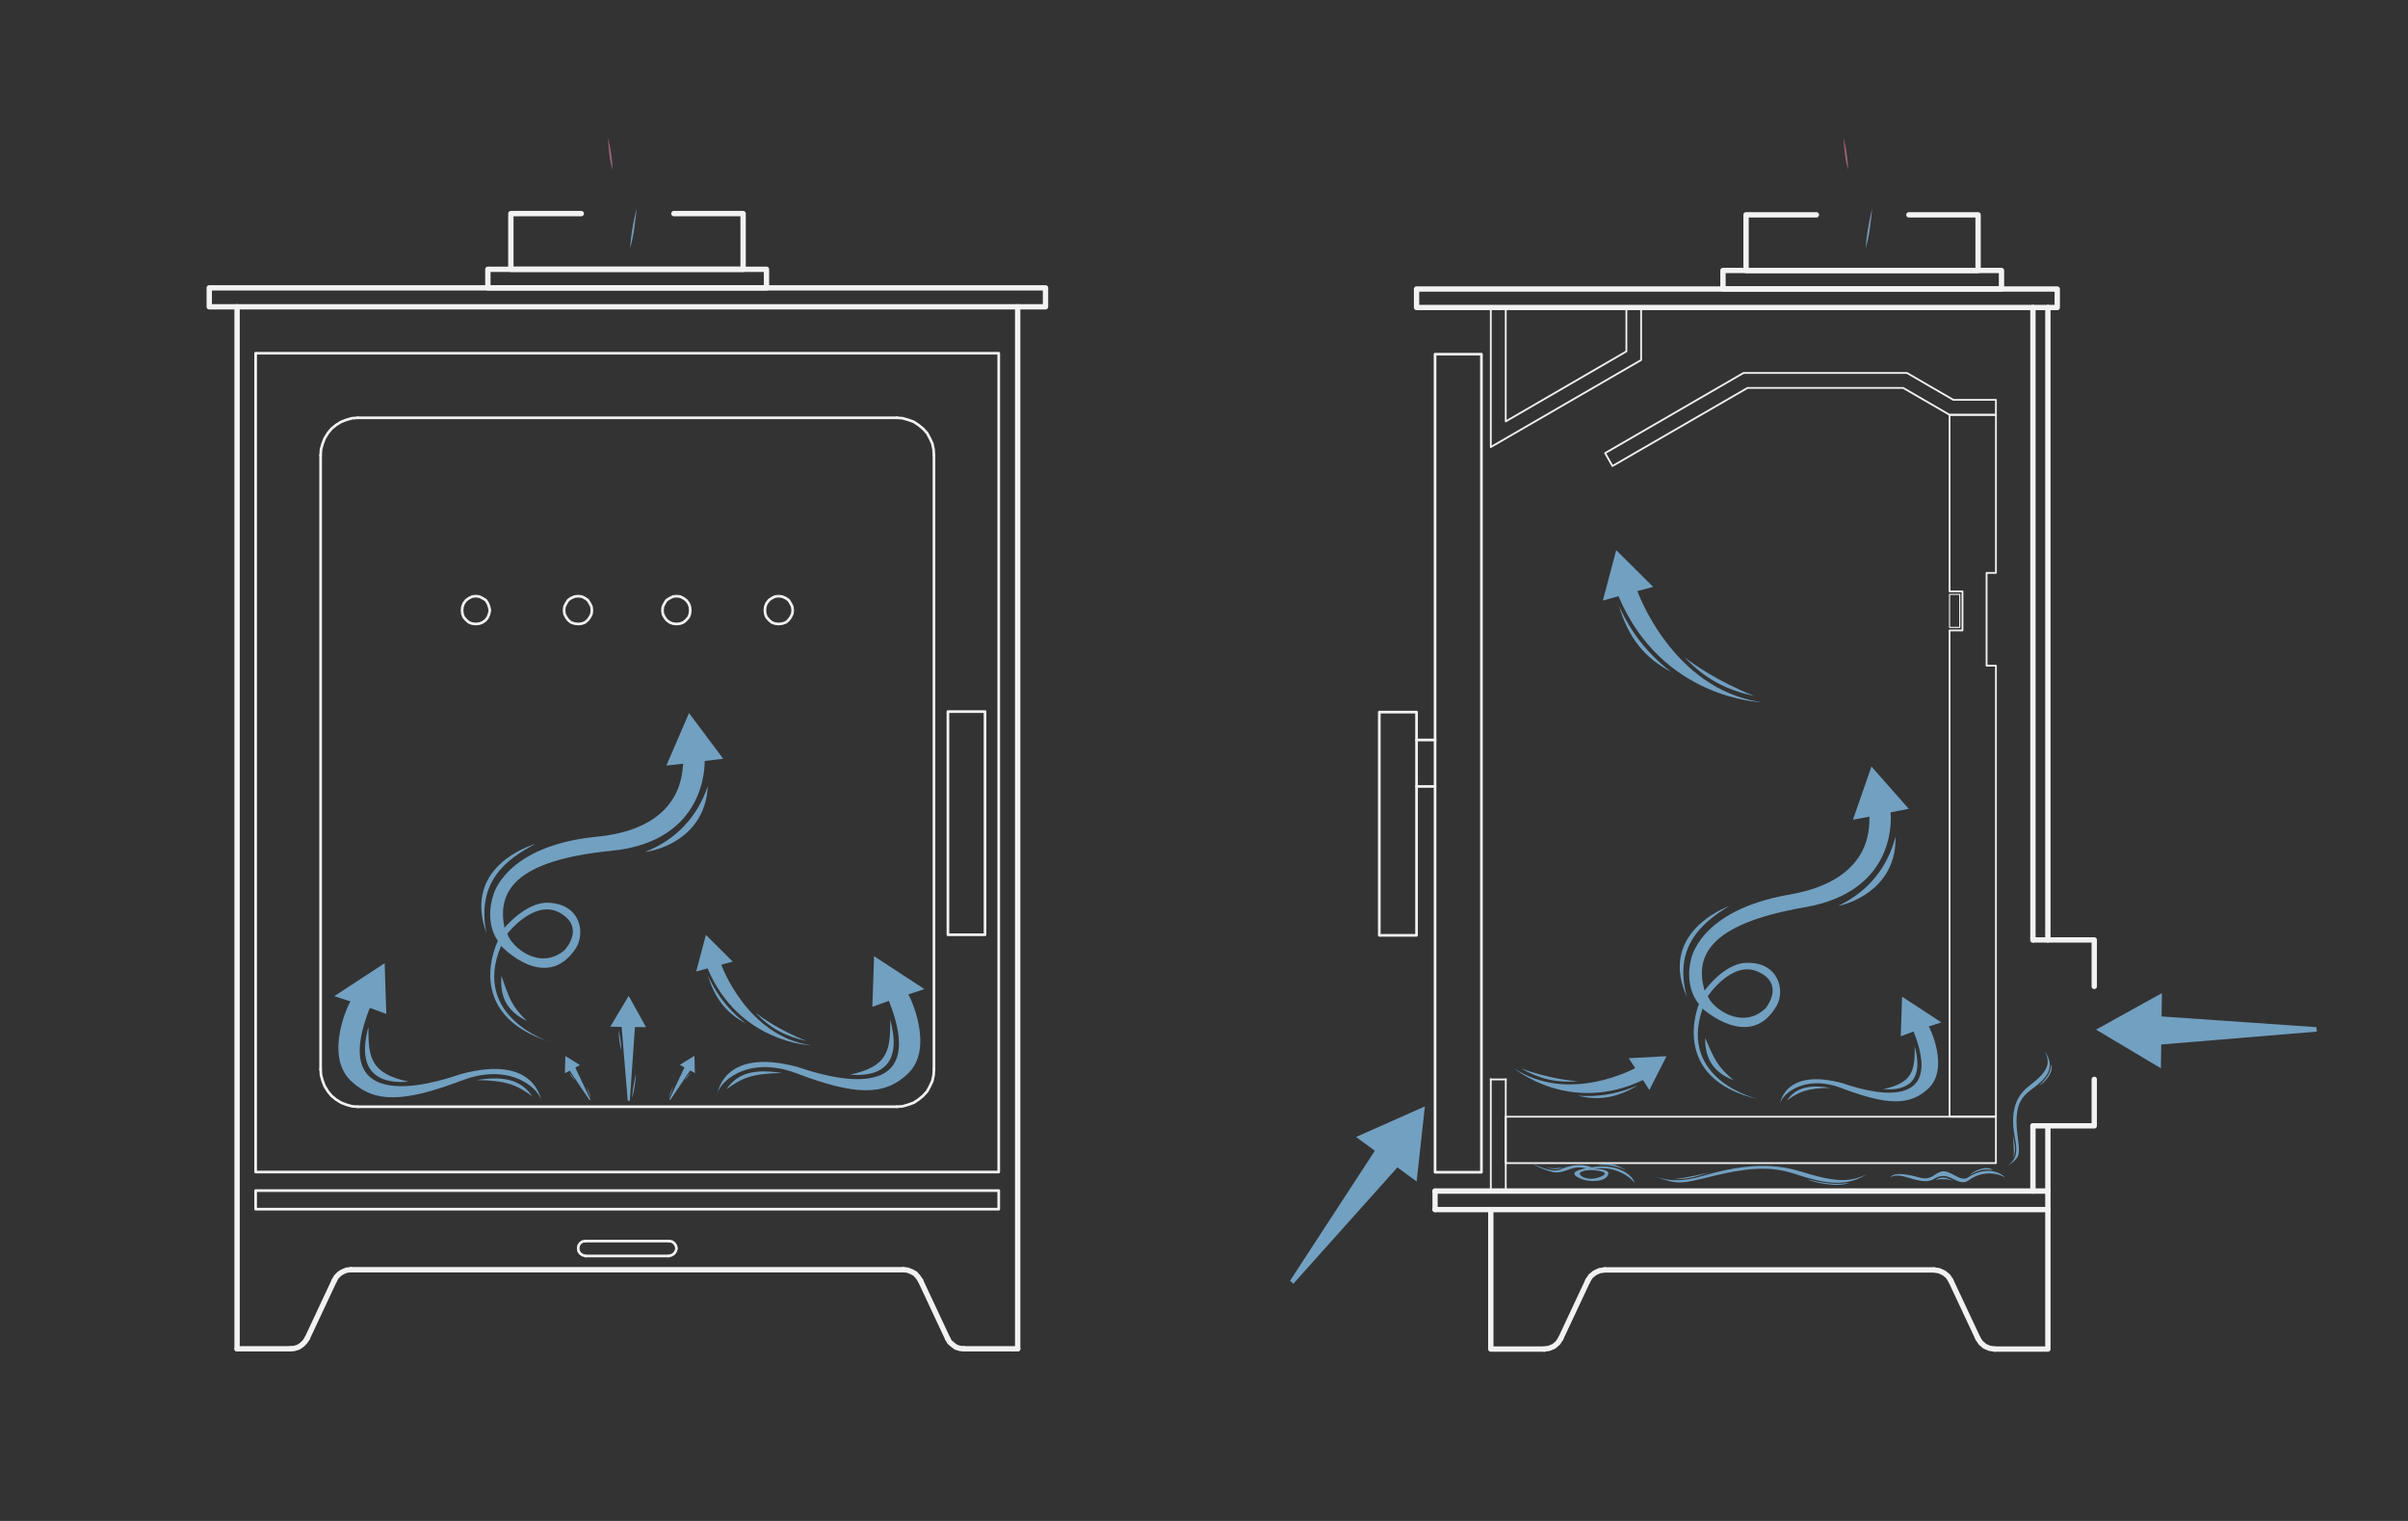<?xml version="1.0" encoding="UTF-8" standalone="no"?>
<!-- Created with Inkscape (http://www.inkscape.org/) -->

<svg
   width="950"
   height="600"
   viewBox="0 0 251.354 158.75"
   version="1.1"
   id="svg5"
   sodipodi:docname="Website.Airflow.Primary1.svg"
   inkscape:version="1.3.2 (091e20e, 2023-11-25, custom)"
   inkscape:export-filename="C:\Users\start\Documents\RichDocs\Work-Projects\FireSparta\Box\Connect.Tri.png"
   inkscape:export-xdpi="350"
   inkscape:export-ydpi="350"
   xmlns:inkscape="http://www.inkscape.org/namespaces/inkscape"
   xmlns:sodipodi="http://sodipodi.sourceforge.net/DTD/sodipodi-0.dtd"
   xmlns:xlink="http://www.w3.org/1999/xlink"
   xmlns="http://www.w3.org/2000/svg"
   xmlns:svg="http://www.w3.org/2000/svg">
  <rect x="0" y="0" width="251.354" height="158.75" fill="#333333" stroke="none"/>
  <sodipodi:namedview
     id="namedview7"
     pagecolor="#bfbfbf"
     bordercolor="#666666"
     borderopacity="1.0"
     inkscape:pageshadow="2"
     inkscape:pageopacity="0"
     inkscape:pagecheckerboard="0"
     inkscape:document-units="mm"
     showgrid="true"
     inkscape:snap-global="false"
     inkscape:snap-nodes="true"
     inkscape:snap-midpoints="true"
     inkscape:snap-smooth-nodes="true"
     inkscape:zoom="0.64"
     inkscape:cx="446.09375"
     inkscape:cy="385.15625"
     inkscape:window-width="1920"
     inkscape:window-height="1017"
     inkscape:window-x="-8"
     inkscape:window-y="-8"
     inkscape:window-maximized="1"
     inkscape:current-layer="g31018"
     inkscape:object-paths="false"
     inkscape:snap-others="true"
     inkscape:object-nodes="true"
     inkscape:snap-intersection-paths="true"
     inkscape:snap-object-midpoints="false"
     inkscape:snap-center="true"
     inkscape:snap-text-baseline="false"
     inkscape:snap-bbox="false"
     showguides="true"
     inkscape:guide-bbox="true"
     inkscape:bbox-paths="false"
     inkscape:bbox-nodes="false"
     inkscape:snap-page="true"
     inkscape:snap-grids="true"
     inkscape:snap-to-guides="true"
     showborder="true"
     inkscape:lockguides="true"
     objecttolerance="20"
     inkscape:snap-path-clip="true"
     units="px"
     inkscape:showpageshadow="2"
     inkscape:deskcolor="#d1d1d1" />
  <defs
     id="defs2">
    <linearGradient
       id="linearGradient1"
       inkscape:collect="always">
      <stop
         style="stop-color:#72a0c1;stop-opacity:1;"
         offset="0"
         id="stop1" />
      <stop
         style="stop-color:#ce2029;stop-opacity:1;"
         offset="1"
         id="stop2" />
    </linearGradient>
    <color-profile
       name="Agfa-:-Swop-Standard"
       xlink:href="../../../RichDocs/Documents/RichDocs/Documents/RichDocs/Documents/RichDocs/Documents/RichDocs/Documents/RichDocs/Documents/RichDocs/Documents/RichDocs/Documents/Windows/system32/spool/drivers/color/RSWOP.icm"
       id="color-profile2" />
    <linearGradient
       id="linearGradient31116"
       inkscape:swatch="gradient">
      <stop
         style="stop-color:#949597;stop-opacity:1;"
         offset="0"
         id="stop31112" />
      <stop
         style="stop-color:#d0980c;stop-opacity:0;"
         offset="1"
         id="stop31114" />
    </linearGradient>
    <linearGradient
       id="fire-2"
       inkscape:swatch="gradient">
      <stop
         style="stop-color:#e53f00;stop-opacity:1;"
         offset="0"
         id="stop26747" />
      <stop
         style="stop-color:#ffd700;stop-opacity:1"
         offset="1"
         id="stop26749" />
    </linearGradient>
    <linearGradient
       id="FIRE.NEW-4"
       inkscape:swatch="gradient">
      <stop
         style="stop-color:#dc4d18;stop-opacity:1;"
         offset="0"
         id="stop59733" />
      <stop
         style="stop-color:#da9100;stop-opacity:1"
         offset="1"
         id="stop59735" />
    </linearGradient>
    <linearGradient
       inkscape:collect="always"
       xlink:href="#linearGradient1"
       id="linearGradient2"
       x1="25.399"
       y1="-117.788"
       x2="25.41"
       y2="-123.028"
       gradientUnits="userSpaceOnUse" />
    <linearGradient
       inkscape:collect="always"
       xlink:href="#linearGradient1"
       id="linearGradient4"
       x1="61.937"
       y1="-160.072"
       x2="61.933"
       y2="-165.048"
       gradientUnits="userSpaceOnUse" />
  </defs>
  <g
     inkscape:label="Layer 1"
     inkscape:groupmode="layer"
     id="layer1"
     style="display:inline;opacity:1">
    <g
       id="g49862"
       transform="matrix(3.721,0,0,3.721,-291.569,595.02)"
       style="display:inline">
      <g
         id="g2503"
         transform="translate(0.889,-10.178)">
        <g
           id="g35569"
           transform="matrix(0.949,0,0,0.949,70.878,4.066)"
           inkscape:export-filename="C:\Users\start\Documents\RichDocs\Work-Projects\FireSparta\Box\Leaflet.Inside.Oxygen.png"
           inkscape:export-xdpi="350"
           inkscape:export-ydpi="350">
          <g
             id="g8134"
             transform="translate(7.253821e-4,4.533)">
            <g
               id="g5232"
               transform="translate(-7.2794403e-4,-41.842)">
              <g
                 id="g31018">
                <g
                   id="g15293"
                   style="fill:#72a0c1;fill-opacity:1">
                  <path
                     style="display:inline;fill:#72a0c1;fill-opacity:1;stroke:none;stroke-width:0.005;stroke-opacity:1"
                     d="m 26.722,-92.306 c 0.021,-0.105 0.074,-0.227 0.119,-0.33 0,0 -0.034,0.143 -0.119,0.33 z"
                     id="path35651-7-8-8-9-7-9"
                     sodipodi:nodetypes="ccc" />
                  <path
                     style="fill:#72a0c1;fill-opacity:1;stroke:none;stroke-width:0.007;stroke-opacity:1"
                     d="m 26.731,-92.258 0.447,-0.945 -0.138,-0.075 0.432,-0.267 0.014,0.509 -0.141,-0.076 -0.588,0.872"
                     id="path31731-9-8-4-0-1"
                     sodipodi:nodetypes="ccccccc" />
                  <path
                     style="fill:#72a0c1;fill-opacity:1;stroke:none;stroke-width:0.004;stroke-opacity:1"
                     d="m 27.189,-92.828 c 0.065,-0.059 0.123,-0.148 0.172,-0.224 0,0 -0.086,0.084 -0.172,0.224 z"
                     id="path35651-7-2-8-7-1"
                     sodipodi:nodetypes="ccc" />
                </g>
                <g
                   id="g14364"
                   style="fill:#72a0c1;fill-opacity:1">
                  <path
                     style="display:inline;fill:#72a0c1;fill-opacity:1;stroke:none;stroke-width:0.016;stroke-miterlimit:4;stroke-dasharray:none;stroke-opacity:1"
                     d="m 27.869,-95.924 c 0.172,0.384 0.488,0.937 1.118,1.418 -0.578,-0.304 -0.913,-0.739 -1.118,-1.418 z"
                     id="path16400-1-6-4-8-8-6-8"
                     sodipodi:nodetypes="ccc" />
                  <path
                     style="fill:#72a0c1;fill-opacity:1;stroke:none;stroke-width:0.015;stroke-opacity:1"
                     d="m 28.605,-96.329 -0.338,0.091 c 0.002,0.003 0.746,2.107 2.661,2.384 0,0 -2.134,-0.06 -3.068,-2.276 l -0.336,0.094 0.287,-1.083 z"
                     id="path14219-4-9"
                     sodipodi:nodetypes="ccccccc" />
                  <path
                     style="display:inline;fill:#72a0c1;fill-opacity:1;stroke:none;stroke-width:0.015;stroke-miterlimit:4;stroke-dasharray:none;stroke-opacity:1"
                     d="m 29.28,-94.818 c 0.203,0.156 0.672,0.496 1.498,0.834 -0.591,-0.134 -1.04,-0.35 -1.498,-0.834 z"
                     id="path16400-1-6-4-8-0-4"
                     sodipodi:nodetypes="ccc" />
                </g>
                <g
                   id="g13856"
                   style="fill:#72a0c1;fill-opacity:1">
                  <path
                     style="display:inline;fill:#72a0c1;fill-opacity:1;stroke:none;stroke-width:0.023;stroke-miterlimit:4;stroke-dasharray:none;stroke-opacity:1"
                     d="m 22.515,-94.58 c -0.447,-0.436 -0.521,-0.667 -0.746,-1.328 -0.052,0.574 0.135,1.042 0.746,1.328 z"
                     id="path16400-1-6-4-8-4-8-8-9-6"
                     sodipodi:nodetypes="ccc"
                     inkscape:transform-center-x="8.0926755"
                     inkscape:transform-center-y="-1.3625598" />
                  <path
                     style="display:inline;fill:#72a0c1;fill-opacity:1;stroke:none;stroke-width:0.023;stroke-miterlimit:4;stroke-dasharray:none;stroke-opacity:1"
                     d="m 21.322,-97.176 c -0.295,-1.507 0.57,-2.177 1.453,-2.633 -0.519,0.16 -2.092,0.86 -1.453,2.633 z"
                     id="path16400-1-6-4-8-4-8-8-0-3"
                     sodipodi:nodetypes="ccc"
                     inkscape:transform-center-x="3.5160471"
                     inkscape:transform-center-y="-8.4777438" />
                  <path
                     id="path44622-1"
                     style="fill:#72a0c1;fill-opacity:1;stroke:none;stroke-width:0.023;stroke-opacity:1"
                     d="m 23.219,-93.949 c 0,0 -2.36,-0.732 -1.462,-2.845 0,0 1.316,1.406 2.204,0.079 0.292,-0.437 0.166,-1.322 -0.82,-1.355 -0.653,-0.022 -1.283,0.742 -1.283,0.742 -0.213,-1.039 0.247,-1.991 3.16,-2.277 2.825,-0.277 2.756,-2.575 2.757,-2.655 l 0.547,-0.066 -1.01,-1.351 -0.669,1.552 0.501,-0.054 c -0.051,0.05 0.139,1.893 -2.551,2.157 -2.744,0.269 -3.072,1.746 -3.072,1.746 0,0 -0.269,0.738 0.141,1.335 0,0 -1.098,2.162 1.558,2.989 z m -1.278,-3.206 c 0,0 0.795,-1.03 1.541,-0.623 0.733,0.399 0.247,1.009 0.146,1.115 -0.732,0.612 -1.569,-0.101 -1.687,-0.491 z"
                     sodipodi:nodetypes="ccsscscccccsccccscc" />
                  <path
                     style="display:inline;fill:#72a0c1;fill-opacity:1;stroke:none;stroke-width:0.023;stroke-miterlimit:4;stroke-dasharray:none;stroke-opacity:1"
                     d="m 27.867,-101.516 c -0.3,0.888 -0.918,1.577 -1.856,1.946 0.539,-0.071 1.782,-0.502 1.856,-1.946 z"
                     id="path16400-1-6-4-8-4-8-8-06"
                     sodipodi:nodetypes="ccc"
                     inkscape:transform-center-x="-2.0348444"
                     inkscape:transform-center-y="8.7919778" />
                </g>
                <g
                   id="g15036"
                   style="fill:#72a0c1;fill-opacity:1">
                  <path
                     style="display:inline;fill:#72a0c1;fill-opacity:1;stroke:none;stroke-width:0.005;stroke-opacity:1"
                     d="m 24.406,-92.3 c -0.021,-0.105 -0.074,-0.227 -0.119,-0.33 0,0 0.034,0.143 0.119,0.33 z"
                     id="path35651-7-8-8-9-7"
                     sodipodi:nodetypes="ccc" />
                  <path
                     style="fill:#72a0c1;fill-opacity:1;stroke:none;stroke-width:0.007;stroke-opacity:1"
                     d="m 24.398,-92.252 -0.447,-0.945 0.138,-0.075 -0.432,-0.267 -0.014,0.509 0.141,-0.076 0.588,0.872"
                     id="path31731-9-8-4-0"
                     sodipodi:nodetypes="ccccccc" />
                  <path
                     style="fill:#72a0c1;fill-opacity:1;stroke:none;stroke-width:0.004;stroke-opacity:1"
                     d="m 23.94,-92.822 c -0.065,-0.059 -0.123,-0.148 -0.172,-0.224 0,0 0.086,0.084 0.172,0.224 z"
                     id="path35651-7-2-8-7"
                     sodipodi:nodetypes="ccc" />
                </g>
                <g
                   id="g14763"
                   style="fill:#72a0c1;fill-opacity:1">
                  <path
                     style="display:inline;fill:#72a0c1;fill-opacity:1;stroke:none;stroke-width:0.01;stroke-opacity:1"
                     d="m 25.628,-92.298 c 0.068,-0.213 0.097,-0.489 0.12,-0.722 0,0 -0.085,0.294 -0.12,0.722 z"
                     id="path35651-7-8-8-9"
                     sodipodi:nodetypes="ccc" />
                  <path
                     style="fill:#72a0c1;fill-opacity:1;stroke:none;stroke-width:0.014;stroke-opacity:1"
                     d="m 25.563,-92.221 0.151,-2.175 0.328,0.005 -0.513,-0.926 -0.544,0.911 0.335,0.005 0.181,2.185"
                     id="path31731-9-8-4"
                     sodipodi:nodetypes="ccccccc" />
                  <path
                     style="fill:#72a0c1;fill-opacity:1;stroke:none;stroke-width:0.009;stroke-opacity:1"
                     d="m 25.312,-93.722 c -0.058,-0.174 -0.073,-0.395 -0.085,-0.582 0,0 0.07,0.24 0.085,0.582 z"
                     id="path35651-7-2-8"
                     sodipodi:nodetypes="ccc" />
                </g>
                <g
                   id="g7147"
                   style="fill:url(#linearGradient2)">
                  <path
                     style="display:inline;fill:url(#linearGradient2);fill-opacity:1;stroke:none;stroke-width:0.017;stroke-opacity:1"
                     d="m 25.568,-117.413 c 0.111,-0.348 0.157,-0.797 0.195,-1.177 0,0 -0.138,0.48 -0.195,1.177 z"
                     id="path35651-7-8-8"
                     sodipodi:nodetypes="ccc" />
                  <path
                     style="fill:url(#linearGradient2);fill-opacity:1;stroke:none;stroke-width:0.023;stroke-opacity:1"
                     d="m 25.463,-117.288 0.246,-3.548 0.534,0.008 -0.836,-1.51 -0.887,1.487 0.546,0.008 0.295,3.565"
                     id="path31731-9-8"
                     sodipodi:nodetypes="ccccccc" />
                  <path
                     style="fill:url(#linearGradient2);fill-opacity:1;stroke:none;stroke-width:0.015;stroke-opacity:1"
                     d="m 25.053,-119.737 c -0.094,-0.284 -0.119,-0.645 -0.138,-0.95 0,0 0.115,0.392 0.138,0.95 z"
                     id="path35651-7-2"
                     sodipodi:nodetypes="ccc" />
                </g>
                <g
                   id="g14110"
                   style="fill:#72a0c1;fill-opacity:1">
                  <path
                     style="display:inline;fill:#72a0c1;fill-opacity:1;stroke:none;stroke-width:0.022;stroke-miterlimit:4;stroke-dasharray:none;stroke-opacity:1"
                     d="m 33.261,-94.606 c 0.005,0.911 -0.067,1.377 -1.187,1.617 0.633,0.056 1.605,-0.081 1.187,-1.617 z"
                     id="path16400-1-6-4-8-4-8-8-0-6-8-2"
                     sodipodi:nodetypes="ccc"
                     inkscape:transform-center-x="-7.9271238"
                     inkscape:transform-center-y="1.3818845" />
                  <path
                     style="fill:#72a0c1;fill-opacity:1;stroke:none;stroke-width:0.022;stroke-opacity:1"
                     d="m 33.219,-95.17 -0.487,0.179 0.05,-1.499 1.489,0.973 -0.481,0.158 c 0.036,0.007 0.792,1.577 -0.004,2.339 -0.703,0.674 -1.575,0.644 -3.295,-0.007 -1.495,-0.566 -2.352,0.317 -2.351,0.664 1.4e-5,1.1e-5 0.118,-1.468 2.389,-0.85 0.189,0.051 4.08,1.539 2.69,-1.958 z"
                     id="path51967-13-7"
                     sodipodi:nodetypes="cccccsscsc" />
                  <path
                     style="display:inline;fill:#72a0c1;fill-opacity:1;stroke:none;stroke-width:0.022;stroke-miterlimit:4;stroke-dasharray:none;stroke-opacity:1"
                     d="m 28.42,-92.558 c 0.454,-0.327 0.734,-0.465 1.649,-0.479 -0.736,-0.114 -1.293,-0.049 -1.649,0.479 z"
                     id="path16400-1-6-4-8-4-8-8-9-0-3-3"
                     sodipodi:nodetypes="ccc"
                     inkscape:transform-center-x="7.3802103"
                     inkscape:transform-center-y="-3.3884698" />
                </g>
                <g
                   id="g13250"
                   style="fill:#72a0c1;fill-opacity:1">
                  <path
                     style="display:inline;fill:#72a0c1;fill-opacity:1;stroke:none;stroke-width:0.022;stroke-miterlimit:4;stroke-dasharray:none;stroke-opacity:1"
                     d="m 17.835,-94.398 c -0.005,0.911 0.067,1.377 1.187,1.617 -0.633,0.056 -1.605,-0.081 -1.187,-1.617 z"
                     id="path16400-1-6-4-8-4-8-8-0-6-8"
                     sodipodi:nodetypes="ccc"
                     inkscape:transform-center-x="-7.9271238"
                     inkscape:transform-center-y="1.3818845" />
                  <path
                     style="fill:#72a0c1;fill-opacity:1;stroke:none;stroke-width:0.022;stroke-opacity:1"
                     d="m 17.878,-94.962 0.487,0.179 -0.05,-1.499 -1.489,0.973 0.481,0.158 c -0.036,0.007 -0.792,1.577 0.004,2.339 0.703,0.674 1.575,0.644 3.295,-0.007 1.495,-0.566 2.352,0.317 2.351,0.664 -1.4e-5,1.1e-5 -0.118,-1.468 -2.389,-0.85 -0.189,0.051 -4.08,1.539 -2.69,-1.958 z"
                     id="path51967-13"
                     sodipodi:nodetypes="cccccsscsc" />
                  <path
                     style="display:inline;fill:#72a0c1;fill-opacity:1;stroke:none;stroke-width:0.022;stroke-miterlimit:4;stroke-dasharray:none;stroke-opacity:1"
                     d="m 22.677,-92.35 c -0.454,-0.327 -0.734,-0.465 -1.649,-0.479 0.736,-0.114 1.293,-0.049 1.649,0.479 z"
                     id="path16400-1-6-4-8-4-8-8-9-0-3"
                     sodipodi:nodetypes="ccc"
                     inkscape:transform-center-x="7.3802103"
                     inkscape:transform-center-y="-3.3884698" />
                </g>
              </g>
              <g
                 id="g63364-6-9"
                 transform="matrix(0.27,0,0,0.27,7.265,-76.07)"
                 style="display:inline;opacity:1;fill:none;fill-opacity:1;stroke:#f2f2f2;stroke-width:0.566;stroke-miterlimit:4;stroke-dasharray:none;stroke-opacity:1"
                 inkscape:export-filename="C:\Users\start\Documents\RichDocs\Work-Projects\FireSparta\Box\Box.Inside.Test.png"
                 inkscape:export-xdpi="350"
                 inkscape:export-ydpi="350">
                <path
                   style="opacity:1;fill:none;fill-opacity:1;stroke:#f2f2f2;stroke-width:0.586;stroke-linecap:round;stroke-linejoin:round;stroke-miterlimit:4;stroke-dasharray:none;stroke-opacity:1"
                   d="M 21.724,-148.795 H 113.278 v 2.076 H 21.724 Z"
                   id="path59430-3-2" />
                <path
                   style="opacity:1;fill:none;fill-opacity:1;stroke:#f2f2f2;stroke-width:0.293;stroke-linecap:round;stroke-linejoin:round;stroke-miterlimit:4;stroke-dasharray:none;stroke-opacity:1"
                   d="m 26.801,-49.966 h 81.357 v 2.032 H 26.801 Z"
                   id="path59432-5-9" />
                <path
                   style="opacity:1;fill:none;fill-opacity:1;stroke:#f2f2f2;stroke-width:0.586;stroke-linecap:round;stroke-linejoin:round;stroke-miterlimit:4;stroke-dasharray:none;stroke-opacity:1"
                   d="M 110.232,-146.718 V -32.648"
                   id="path59434-7-4" />
                <path
                   style="opacity:1;fill:none;fill-opacity:1;stroke:#f2f2f2;stroke-width:0.586;stroke-linecap:round;stroke-linejoin:round;stroke-miterlimit:4;stroke-dasharray:none;stroke-opacity:1"
                   d="M 24.77,-32.648 V -146.718"
                   id="path59436-4-1" />
                <g
                   id="g64149-0-0"
                   style="fill:none;fill-opacity:1;stroke:#f2f2f2;stroke-width:0.293;stroke-miterlimit:4;stroke-dasharray:none;stroke-opacity:1">
                  <path
                     style="opacity:1;fill:none;fill-opacity:1;stroke:#f2f2f2;stroke-width:0.293;stroke-linecap:round;stroke-linejoin:round;stroke-miterlimit:4;stroke-dasharray:none;stroke-opacity:1"
                     d="m 72.048,-42.809 0.309,-0.088 0.265,-0.177 0.177,-0.265 0.088,-0.309 -0.088,-0.309 -0.177,-0.265 -0.265,-0.177 -0.309,-0.044"
                     id="path59438-2-4" />
                  <path
                     style="opacity:1;fill:none;fill-opacity:1;stroke:#f2f2f2;stroke-width:0.293;stroke-linecap:round;stroke-linejoin:round;stroke-miterlimit:4;stroke-dasharray:none;stroke-opacity:1"
                     d="M 72.048,-42.809 H 62.91"
                     id="path59440-3-2" />
                  <path
                     style="opacity:1;fill:none;fill-opacity:1;stroke:#f2f2f2;stroke-width:0.293;stroke-linecap:round;stroke-linejoin:round;stroke-miterlimit:4;stroke-dasharray:none;stroke-opacity:1"
                     d="m 62.91,-44.444 -0.309,0.044 -0.265,0.177 -0.177,0.265 -0.044,0.309 0.044,0.309 0.177,0.265 0.265,0.177 0.309,0.088"
                     id="path59442-9-1" />
                  <path
                     style="opacity:1;fill:none;fill-opacity:1;stroke:#f2f2f2;stroke-width:0.293;stroke-linecap:round;stroke-linejoin:round;stroke-miterlimit:4;stroke-dasharray:none;stroke-opacity:1"
                     d="m 62.91,-44.444 h 9.138"
                     id="path59444-2-4" />
                </g>
                <g
                   id="g62875-5-8"
                   style="opacity:1;fill:none;fill-opacity:1;stroke:#f2f2f2;stroke-width:0.103;stroke-miterlimit:4;stroke-dasharray:none;stroke-opacity:1"
                   transform="matrix(2.838,0,0,2.838,-37.315,290.987)">
                  <path
                     style="fill:none;fill-opacity:1;stroke:#f2f2f2;stroke-width:0.103;stroke-linecap:round;stroke-linejoin:round;stroke-miterlimit:4;stroke-dasharray:none;stroke-opacity:1"
                     d="m 48.76,-148.502 -0.016,-0.234 -0.047,-0.218 -0.093,-0.202 -0.109,-0.202 -0.156,-0.171 -0.171,-0.14 -0.187,-0.125 -0.218,-0.078 -0.218,-0.062 -0.218,-0.016"
                     id="path59446-0-6" />
                  <path
                     style="fill:none;fill-opacity:1;stroke:#f2f2f2;stroke-width:0.103;stroke-linecap:round;stroke-linejoin:round;stroke-miterlimit:4;stroke-dasharray:none;stroke-opacity:1"
                     d="m 48.76,-148.502 v 23.68"
                     id="path59448-1-2" />
                  <path
                     style="fill:none;fill-opacity:1;stroke:#f2f2f2;stroke-width:0.103;stroke-linecap:round;stroke-linejoin:round;stroke-miterlimit:4;stroke-dasharray:none;stroke-opacity:1"
                     d="m 47.328,-123.374 0.218,-0.016 0.218,-0.062 0.218,-0.078 0.187,-0.125 0.171,-0.14 0.156,-0.171 0.109,-0.202 0.093,-0.202 0.047,-0.218 0.016,-0.234"
                     id="path59450-2-0" />
                  <path
                     style="fill:none;fill-opacity:1;stroke:#f2f2f2;stroke-width:0.103;stroke-linecap:round;stroke-linejoin:round;stroke-miterlimit:4;stroke-dasharray:none;stroke-opacity:1"
                     d="M 47.328,-123.374 H 26.53"
                     id="path59452-3-4" />
                  <path
                     style="fill:none;fill-opacity:1;stroke:#f2f2f2;stroke-width:0.103;stroke-linecap:round;stroke-linejoin:round;stroke-miterlimit:4;stroke-dasharray:none;stroke-opacity:1"
                     d="m 25.099,-124.822 0.016,0.234 0.062,0.218 0.078,0.202 0.124,0.202 0.14,0.171 0.171,0.14 0.202,0.125 0.202,0.078 0.218,0.062 0.218,0.016"
                     id="path59454-6-2" />
                  <path
                     style="fill:none;fill-opacity:1;stroke:#f2f2f2;stroke-width:0.103;stroke-linecap:round;stroke-linejoin:round;stroke-miterlimit:4;stroke-dasharray:none;stroke-opacity:1"
                     d="m 25.099,-124.822 v -23.68"
                     id="path59456-6-6" />
                  <path
                     style="fill:none;fill-opacity:1;stroke:#f2f2f2;stroke-width:0.103;stroke-linecap:round;stroke-linejoin:round;stroke-miterlimit:4;stroke-dasharray:none;stroke-opacity:1"
                     d="m 26.53,-149.949 -0.218,0.016 -0.218,0.062 -0.202,0.078 -0.202,0.125 -0.171,0.14 -0.14,0.171 -0.124,0.202 -0.078,0.202 -0.062,0.218 -0.016,0.234"
                     id="path59458-9-2" />
                  <path
                     style="fill:none;fill-opacity:1;stroke:#f2f2f2;stroke-width:0.103;stroke-linecap:round;stroke-linejoin:round;stroke-miterlimit:4;stroke-dasharray:none;stroke-opacity:1"
                     d="M 26.53,-149.949 H 47.328"
                     id="path59460-3-8" />
                </g>
                <path
                   style="opacity:1;fill:none;fill-opacity:1;stroke:#f2f2f2;stroke-width:0.293;stroke-linecap:round;stroke-linejoin:round;stroke-miterlimit:4;stroke-dasharray:none;stroke-opacity:1"
                   d="m 106.656,-102.407 v 24.431 h -4.061 v -24.431 z"
                   id="path59462-7-3" />
                <path
                   style="opacity:1;fill:none;fill-opacity:1;stroke:#f2f2f2;stroke-width:0.293;stroke-linecap:round;stroke-linejoin:round;stroke-miterlimit:4;stroke-dasharray:none;stroke-opacity:1"
                   d="m 26.801,-141.638 h 81.357 v 89.639 H 26.801 Z"
                   id="path59464-1-4" />
                <path
                   style="opacity:1;fill:none;fill-opacity:1;stroke:#f2f2f2;stroke-width:0.586;stroke-linecap:round;stroke-linejoin:round;stroke-miterlimit:4;stroke-dasharray:none;stroke-opacity:1"
                   d="m 52.227,-150.827 h 30.503 v 2.032 H 52.227 Z"
                   id="path59466-2-6" />
                <path
                   style="opacity:1;fill:none;fill-opacity:1;stroke:#f2f2f2;stroke-width:0.586;stroke-linecap:round;stroke-linejoin:round;stroke-miterlimit:4;stroke-dasharray:none;stroke-opacity:1"
                   d="m 72.591,-156.924 h 7.58 v 6.097 h -25.427 v -6.097 h 7.707"
                   id="path59468-3-5"
                   sodipodi:nodetypes="cccccc" />
                <path
                   style="opacity:1;fill:none;fill-opacity:1;stroke:#f2f2f2;stroke-width:0.293;stroke-linecap:round;stroke-linejoin:round;stroke-miterlimit:4;stroke-dasharray:none;stroke-opacity:1"
                   d="m 52.448,-113.496 -0.088,-0.398 -0.133,-0.353 -0.221,-0.353 -0.353,-0.221 -0.353,-0.177 -0.397,-0.044 -0.397,0.044 -0.353,0.177 -0.309,0.221 -0.265,0.353 -0.133,0.353 -0.044,0.398 0.044,0.398 0.133,0.353 0.265,0.309 0.309,0.265 0.353,0.133 0.397,0.044 0.397,-0.044 0.353,-0.133 0.353,-0.265 0.221,-0.309 0.133,-0.353 z"
                   id="path59470-1-1" />
                <path
                   style="opacity:1;fill:none;fill-opacity:1;stroke:#f2f2f2;stroke-width:0.293;stroke-linecap:round;stroke-linejoin:round;stroke-miterlimit:4;stroke-dasharray:none;stroke-opacity:1"
                   d="m 63.616,-113.496 -0.044,-0.398 -0.177,-0.353 -0.221,-0.353 -0.309,-0.221 -0.353,-0.177 -0.397,-0.044 -0.397,0.044 -0.397,0.177 -0.309,0.221 -0.221,0.353 -0.177,0.353 -0.044,0.398 0.044,0.398 0.177,0.353 0.221,0.309 0.309,0.265 0.397,0.133 0.397,0.044 0.397,-0.044 0.353,-0.133 0.309,-0.265 0.221,-0.309 0.177,-0.353 z"
                   id="path59472-8-7" />
                <path
                   style="opacity:1;fill:none;fill-opacity:1;stroke:#f2f2f2;stroke-width:0.293;stroke-linecap:round;stroke-linejoin:round;stroke-miterlimit:4;stroke-dasharray:none;stroke-opacity:1"
                   d="m 74.387,-113.496 -0.044,-0.398 -0.133,-0.353 -0.265,-0.353 -0.309,-0.221 -0.353,-0.177 -0.397,-0.044 -0.397,0.044 -0.353,0.177 -0.353,0.221 -0.221,0.353 -0.177,0.353 -0.044,0.398 0.044,0.398 0.177,0.353 0.221,0.309 0.353,0.265 0.353,0.133 0.397,0.044 0.397,-0.044 0.353,-0.133 0.309,-0.265 0.265,-0.309 0.133,-0.353 z"
                   id="path59474-3-3" />
                <path
                   style="opacity:1;fill:none;fill-opacity:1;stroke:#f2f2f2;stroke-width:0.293;stroke-linecap:round;stroke-linejoin:round;stroke-miterlimit:4;stroke-dasharray:none;stroke-opacity:1"
                   d="m 85.6,-113.496 -0.044,-0.398 -0.177,-0.353 -0.221,-0.353 -0.309,-0.221 -0.397,-0.177 -0.397,-0.044 -0.397,0.044 -0.353,0.177 -0.309,0.221 -0.265,0.353 -0.133,0.353 -0.044,0.398 0.044,0.398 0.133,0.353 0.265,0.309 0.309,0.265 0.353,0.133 0.397,0.044 0.397,-0.044 0.397,-0.133 0.309,-0.265 0.221,-0.309 0.177,-0.353 z"
                   id="path59476-2-1" />
                <path
                   style="opacity:1;fill:none;fill-opacity:1;stroke:#f2f2f2;stroke-width:0.586;stroke-linecap:round;stroke-linejoin:round;stroke-miterlimit:4;stroke-dasharray:none;stroke-opacity:1"
                   d="m 24.77,-32.648 h 5.827"
                   id="path59478-6-4" />
                <path
                   style="opacity:1;fill:none;fill-opacity:1;stroke:#f2f2f2;stroke-width:0.586;stroke-linecap:round;stroke-linejoin:round;stroke-miterlimit:4;stroke-dasharray:none;stroke-opacity:1"
                   d="m 30.597,-32.648 0.441,-0.044 0.441,-0.133 0.397,-0.265 0.309,-0.309 0.265,-0.398"
                   id="path59480-6-1" />
                <path
                   style="opacity:1;fill:none;fill-opacity:1;stroke:#f2f2f2;stroke-width:0.586;stroke-linecap:round;stroke-linejoin:round;stroke-miterlimit:4;stroke-dasharray:none;stroke-opacity:1"
                   d="m 32.451,-33.797 2.958,-6.318"
                   id="path59482-5-9" />
                <path
                   style="opacity:1;fill:none;fill-opacity:1;stroke:#f2f2f2;stroke-width:0.586;stroke-linecap:round;stroke-linejoin:round;stroke-miterlimit:4;stroke-dasharray:none;stroke-opacity:1"
                   d="m 37.263,-41.307 -0.486,0.044 -0.441,0.177 -0.353,0.221 -0.353,0.353 -0.221,0.398"
                   id="path59484-0-2" />
                <path
                   style="opacity:1;fill:none;fill-opacity:1;stroke:#f2f2f2;stroke-width:0.586;stroke-linecap:round;stroke-linejoin:round;stroke-miterlimit:4;stroke-dasharray:none;stroke-opacity:1"
                   d="m 37.263,-41.307 h 60.477"
                   id="path59486-3-5" />
                <path
                   style="opacity:1;fill:none;fill-opacity:1;stroke:#f2f2f2;stroke-width:0.586;stroke-linecap:round;stroke-linejoin:round;stroke-miterlimit:4;stroke-dasharray:none;stroke-opacity:1"
                   d="m 99.593,-40.114 -0.265,-0.398 -0.309,-0.353 -0.397,-0.221 -0.441,-0.177 -0.441,-0.044"
                   id="path59488-4-0" />
                <path
                   style="opacity:1;fill:none;fill-opacity:1;stroke:#f2f2f2;stroke-width:0.586;stroke-linecap:round;stroke-linejoin:round;stroke-miterlimit:4;stroke-dasharray:none;stroke-opacity:1"
                   d="m 99.593,-40.114 2.958,6.318"
                   id="path59490-8-9" />
                <path
                   style="opacity:1;fill:none;fill-opacity:1;stroke:#f2f2f2;stroke-width:0.586;stroke-linecap:round;stroke-linejoin:round;stroke-miterlimit:4;stroke-dasharray:none;stroke-opacity:1"
                   d="m 102.551,-33.797 0.221,0.398 0.353,0.309 0.353,0.265 0.441,0.133 0.441,0.044"
                   id="path59492-5-9" />
                <path
                   style="opacity:1;fill:none;fill-opacity:1;stroke:#f2f2f2;stroke-width:0.586;stroke-linecap:round;stroke-linejoin:round;stroke-miterlimit:4;stroke-dasharray:none;stroke-opacity:1"
                   d="m 104.361,-32.648 h 5.871"
                   id="path59494-9-1" />
              </g>
            </g>
            <g
               id="g7977"
               transform="translate(-7.2794403e-4,0.545)">
              <g
                 id="g20337"
                 inkscape:export-filename="C:\Users\start\Documents\RichDocs\Work-Projects\FireSparta\Box\Box.Inside.Test1.png"
                 inkscape:export-xdpi="350"
                 inkscape:export-ydpi="350"
                 style="display:inline;opacity:1;stroke:#f2f2f2;stroke-opacity:1"
                 transform="translate(0,-42.387)">
                <path
                   style="fill:none;stroke:#f2f2f2;stroke-width:0.158;stroke-linecap:round;stroke-linejoin:round;stroke-miterlimit:4;stroke-dasharray:none;stroke-opacity:1"
                   d="M 67.48,-89.001 H 49.365"
                   id="path92946-0-0" />
                <path
                   style="fill:none;stroke:#f2f2f2;stroke-width:0.153;stroke-linecap:round;stroke-linejoin:round;stroke-miterlimit:4;stroke-dasharray:none;stroke-opacity:1"
                   d="m 49.365,-89.001 v -0.547"
                   id="path92948-9-6" />
                <path
                   style="fill:none;stroke:#f2f2f2;stroke-width:0.158;stroke-linecap:round;stroke-linejoin:round;stroke-miterlimit:4;stroke-dasharray:none;stroke-opacity:1"
                   d="M 67.757,-115.663 H 48.818 v -0.547 H 67.757 Z"
                   id="path92952-7-3" />
                <path
                   style="fill:none;stroke:#f2f2f2;stroke-width:0.158;stroke-linecap:round;stroke-linejoin:round;stroke-miterlimit:4;stroke-dasharray:none;stroke-opacity:1"
                   d="m 57.876,-116.758 h 8.233 v 0.547 h -8.233 z"
                   id="path92954-3-8" />
                <path
                   style="display:inline;fill:none;stroke:#f2f2f2;stroke-width:0.158;stroke-linecap:round;stroke-linejoin:round;stroke-miterlimit:4;stroke-dasharray:none;stroke-opacity:1"
                   d="m 63.372,-118.403 h 2.045 v 1.645 h -6.859 v -1.645 h 2.079"
                   id="path59468-3-5-2"
                   sodipodi:nodetypes="cccccc" />
                <path
                   style="fill:none;stroke:#f2f2f2;stroke-width:0.079;stroke-linecap:round;stroke-linejoin:round;stroke-miterlimit:4;stroke-dasharray:none;stroke-opacity:1"
                   d="m 50.736,-114.284 h -1.371 v 24.18 h 1.371 z"
                   id="path92958-3-9" />
                <path
                   style="fill:none;stroke:#f2f2f2;stroke-width:0.079;stroke-linecap:round;stroke-linejoin:round;stroke-miterlimit:4;stroke-dasharray:none;stroke-opacity:1"
                   d="m 48.818,-103.704 v 6.598 h -1.101 v -6.598 z"
                   id="path92960-6-1" />
                <path
                   style="fill:none;stroke:#f2f2f2;stroke-width:0.079;stroke-linecap:round;stroke-linejoin:round;stroke-miterlimit:4;stroke-dasharray:none;stroke-opacity:1"
                   d="m 48.818,-102.88 h 0.547"
                   id="path92962-6-2" />
                <path
                   style="fill:none;stroke:#f2f2f2;stroke-width:0.079;stroke-linecap:round;stroke-linejoin:round;stroke-miterlimit:4;stroke-dasharray:none;stroke-opacity:1"
                   d="m 48.818,-101.507 h 0.547"
                   id="path92964-6-3" />
                <path
                   style="fill:none;stroke:#f2f2f2;stroke-width:0.158;stroke-linecap:round;stroke-linejoin:round;stroke-miterlimit:4;stroke-dasharray:none;stroke-opacity:1"
                   d="M 49.365,-89.548 H 67.48"
                   id="path92968-6-1" />
                <path
                   style="fill:none;stroke:#f2f2f2;stroke-width:0.158;stroke-linecap:round;stroke-linejoin:round;stroke-miterlimit:4;stroke-dasharray:none;stroke-opacity:1"
                   d="m 67.038,-89.548 v -1.927"
                   id="path92970-4-7" />
                <path
                   style="fill:none;stroke:#f2f2f2;stroke-width:0.053;stroke-linecap:round;stroke-linejoin:round;stroke-miterlimit:4;stroke-dasharray:none;stroke-opacity:1"
                   d="m 51.455,-90.373 h 14.489 v -1.372 h -14.489 z"
                   id="path92972-4-5" />
                <path
                   style="fill:none;stroke:#f2f2f2;stroke-width:0.053;stroke-linecap:round;stroke-linejoin:round;stroke-miterlimit:4;stroke-dasharray:none;stroke-opacity:1"
                   d="m 64.956,-106.119 h -0.382 v 14.373 h 1.371 V -105.076 h -0.277 v -2.744 h 0.277 v -4.671 h -1.371 v 5.218 h 0.382 z"
                   id="path92974-6-9" />
                <path
                   style="fill:none;stroke:#f2f2f2;stroke-width:0.033;stroke-linecap:round;stroke-linejoin:round;stroke-miterlimit:4;stroke-dasharray:none;stroke-opacity:1"
                   d="m 64.573,-107.185 h 0.302 v 0.976 h -0.302 z"
                   id="path92976-4-5" />
                <path
                   style="fill:none;stroke:#f2f2f2;stroke-width:0.053;stroke-linecap:square;stroke-linejoin:round;stroke-miterlimit:4;stroke-dasharray:none;stroke-opacity:1"
                   d="m 51.013,-89.548 v -3.299"
                   id="path92950-1-1" />
                <path
                   style="fill:none;stroke:#f2f2f2;stroke-width:0.053;stroke-linecap:square;stroke-linejoin:round;stroke-miterlimit:4;stroke-dasharray:none;stroke-opacity:1"
                   d="m 51.455,-89.548 v -3.299"
                   id="path92966-7-2" />
                <path
                   style="fill:none;stroke:#f2f2f2;stroke-width:0.053;stroke-linecap:square;stroke-linejoin:round;stroke-miterlimit:4;stroke-dasharray:none;stroke-opacity:1"
                   d="m 51.013,-92.847 h 0.442"
                   id="path92978-9-6" />
                <path
                   style="fill:none;stroke:#f2f2f2;stroke-width:0.053;stroke-linecap:round;stroke-linejoin:round;stroke-miterlimit:4;stroke-dasharray:none;stroke-opacity:1"
                   d="m 65.944,-112.492 h -1.371 l -1.371,-0.795 h -4.6 l -3.993,2.309 -0.217,-0.382 4.091,-2.369 h 4.832 l 1.371,0.795 h 1.259 z"
                   id="path92984-0-0" />
                <path
                   style="fill:none;stroke:#f2f2f2;stroke-width:0.158;stroke-linecap:round;stroke-linejoin:round;stroke-miterlimit:4;stroke-dasharray:none;stroke-opacity:1"
                   d="m 67.038,-96.971 h 1.813 v 1.374 m 0,2.748 v 1.374 h -1.813"
                   id="path92986-1-1"
                   sodipodi:nodetypes="cccccc" />
                <path
                   style="fill:none;stroke:#f2f2f2;stroke-width:0.158;stroke-linecap:round;stroke-linejoin:round;stroke-miterlimit:4;stroke-dasharray:none;stroke-opacity:1"
                   d="m 51.013,-89.001 v 4.124 h 1.573"
                   id="path92988-6-2" />
                <path
                   style="fill:none;stroke:#f2f2f2;stroke-width:0.158;stroke-linecap:round;stroke-linejoin:round;stroke-miterlimit:4;stroke-dasharray:none;stroke-opacity:1"
                   d="m 52.587,-84.877 0.15,-0.022 0.142,-0.06 0.12,-0.105 0.082,-0.127"
                   id="path92990-9-9" />
                <path
                   style="fill:none;stroke:#f2f2f2;stroke-width:0.158;stroke-linecap:round;stroke-linejoin:round;stroke-miterlimit:4;stroke-dasharray:none;stroke-opacity:1"
                   d="m 53.081,-85.192 0.802,-1.71"
                   id="path92992-7-7" />
                <path
                   style="fill:none;stroke:#f2f2f2;stroke-width:0.158;stroke-linecap:round;stroke-linejoin:round;stroke-miterlimit:4;stroke-dasharray:none;stroke-opacity:1"
                   d="m 54.377,-87.217 -0.15,0.022 -0.142,0.067 -0.12,0.097 -0.082,0.127"
                   id="path92994-2-4" />
                <path
                   style="fill:none;stroke:#f2f2f2;stroke-width:0.158;stroke-linecap:round;stroke-linejoin:round;stroke-miterlimit:4;stroke-dasharray:none;stroke-opacity:1"
                   d="m 54.377,-87.217 h 9.739"
                   id="path92996-8-0" />
                <path
                   style="fill:none;stroke:#f2f2f2;stroke-width:0.158;stroke-linecap:round;stroke-linejoin:round;stroke-miterlimit:4;stroke-dasharray:none;stroke-opacity:1"
                   d="m 64.611,-86.902 -0.082,-0.127 -0.12,-0.097 -0.142,-0.067 -0.15,-0.022"
                   id="path92998-3-7" />
                <path
                   style="fill:none;stroke:#f2f2f2;stroke-width:0.158;stroke-linecap:round;stroke-linejoin:round;stroke-miterlimit:4;stroke-dasharray:none;stroke-opacity:1"
                   d="m 64.611,-86.902 0.802,1.71"
                   id="path93000-5-9" />
                <path
                   style="fill:none;stroke:#f2f2f2;stroke-width:0.158;stroke-linecap:round;stroke-linejoin:round;stroke-miterlimit:4;stroke-dasharray:none;stroke-opacity:1"
                   d="m 65.413,-85.192 0.082,0.127 0.12,0.105 0.142,0.06 0.15,0.022"
                   id="path93002-5-2" />
                <path
                   style="fill:none;stroke:#f2f2f2;stroke-width:0.158;stroke-linecap:round;stroke-linejoin:round;stroke-miterlimit:4;stroke-dasharray:none;stroke-opacity:1"
                   d="m 65.907,-84.877 h 1.573 v -6.598"
                   id="path93004-3-5" />
                <path
                   style="fill:none;stroke:#f2f2f2;stroke-width:0.053;stroke-linecap:round;stroke-linejoin:round;stroke-miterlimit:4;stroke-dasharray:none;stroke-opacity:1"
                   d="m 55.456,-115.663 v 1.552 l -4.443,2.572 v -4.124"
                   id="path93006-2-9"
                   sodipodi:nodetypes="cccc" />
                <path
                   style="fill:none;stroke:#f2f2f2;stroke-width:0.053;stroke-linecap:round;stroke-linejoin:round;stroke-miterlimit:4;stroke-dasharray:none;stroke-opacity:1"
                   d="m 55.021,-115.663 v 1.297 l -3.566,2.069 v -3.367"
                   id="path93008-1-7"
                   sodipodi:nodetypes="cccc" />
                <path
                   style="fill:none;stroke:#f2f2f2;stroke-width:0.158;stroke-linecap:round;stroke-linejoin:round;stroke-miterlimit:4;stroke-dasharray:none;stroke-opacity:1"
                   d="M 67.48,-96.971 V -115.663"
                   id="path93010-8-4" />
                <path
                   style="fill:none;stroke:#f2f2f2;stroke-width:0.158;stroke-linecap:round;stroke-linejoin:round;stroke-miterlimit:4;stroke-dasharray:none;stroke-opacity:1"
                   d="M 67.038,-96.971 V -115.663"
                   id="path93012-7-5" />
              </g>
              <g
                 id="g31102">
                <g
                   id="g15940"
                   style="fill:#72a0c1;fill-opacity:1">
                  <path
                     style="display:inline;fill:#72a0c1;fill-opacity:1;stroke:none;stroke-width:0.023;stroke-miterlimit:4;stroke-dasharray:none;stroke-opacity:1"
                     d="m 58.188,-135.213 c -0.475,-0.395 -0.566,-0.616 -0.838,-1.247 -0.009,0.566 0.212,1.012 0.838,1.247 z"
                     id="path16400-1-6-4-8-4-8-8-9-5"
                     sodipodi:nodetypes="ccc"
                     inkscape:transform-center-x="8.0926755"
                     inkscape:transform-center-y="-1.3625598" />
                  <path
                     style="display:inline;fill:#72a0c1;fill-opacity:1;stroke:none;stroke-width:0.023;stroke-miterlimit:4;stroke-dasharray:none;stroke-opacity:1"
                     d="m 56.811,-137.67 c -0.405,-1.456 0.403,-2.176 1.245,-2.688 -0.503,0.195 -2.01,0.997 -1.245,2.688 z"
                     id="path16400-1-6-4-8-4-8-8-0-4"
                     sodipodi:nodetypes="ccc"
                     inkscape:transform-center-x="3.5160471"
                     inkscape:transform-center-y="-8.4777438" />
                  <path
                     id="path44622-3"
                     style="fill:#72a0c1;fill-opacity:1;stroke:none;stroke-width:0.023;stroke-opacity:1"
                     d="m 58.933,-134.646 c 0,0 -2.395,-0.544 -1.661,-2.681 0,0 1.409,1.281 2.19,-0.085 0.257,-0.449 0.066,-1.308 -0.914,-1.268 -0.649,0.026 -1.216,0.822 -1.216,0.822 -0.288,-1.003 0.096,-1.97 2.963,-2.465 2.78,-0.48 2.54,-2.728 2.535,-2.806 l 0.537,-0.104 -1.102,-1.25 -0.547,1.571 0.492,-0.089 c -0.047,0.053 0.279,1.846 -2.368,2.303 -2.701,0.466 -2.916,1.938 -2.916,1.938 0,0 -0.212,0.743 0.239,1.299 0,0 -0.927,2.201 1.767,2.816 z m -1.506,-3.049 c 0,0 0.712,-1.068 1.481,-0.725 0.756,0.337 0.32,0.971 0.228,1.082 -0.68,0.653 -1.563,0.017 -1.709,-0.357 z"
                     sodipodi:nodetypes="ccsscscccccsccccscc" />
                  <path
                     style="display:inline;fill:#72a0c1;fill-opacity:1;stroke:none;stroke-width:0.023;stroke-miterlimit:4;stroke-dasharray:none;stroke-opacity:1"
                     d="m 62.976,-142.407 c -0.231,0.892 -0.792,1.613 -1.695,2.045 0.529,-0.109 1.729,-0.624 1.695,-2.045 z"
                     id="path16400-1-6-4-8-4-8-8-96"
                     sodipodi:nodetypes="ccc"
                     inkscape:transform-center-x="-2.0348444"
                     inkscape:transform-center-y="8.7919778" />
                </g>
                <g
                   id="g86562-34-1-9-0-8"
                   transform="matrix(0.017,0.211,0.211,-0.017,77.16,-123.185)"
                   inkscape:export-filename="C:\Users\start\Documents\RichDocs\Work-Projects\FireSparta\Box\Box.Inside.Test.png"
                   inkscape:export-xdpi="350"
                   inkscape:export-ydpi="350"
                   style="display:inline;fill:#72a0c1;fill-opacity:1">
                  <path
                     style="display:inline;fill:#72a0c1;fill-opacity:1;stroke:none;stroke-width:0.054;stroke-miterlimit:4;stroke-dasharray:none;stroke-opacity:1"
                     d="m -47.721,-57.773 c -0.023,1.092 0.035,1.77 0.421,2.559 -0.709,-1.209 -0.775,-1.673 -0.421,-2.559 z"
                     id="path16400-5-8-2-6-9-4-9-3"
                     sodipodi:nodetypes="ccc" />
                  <path
                     style="display:inline;fill:#72a0c1;fill-opacity:1;stroke:none;stroke-width:0.08;stroke-miterlimit:4;stroke-dasharray:none;stroke-opacity:1"
                     d="m -48.411,-49.667 c -0.134,-0.65 -0.427,-1.608 0.441,-3.296 -0.554,0.615 -1.216,2.391 -0.441,3.296 z"
                     id="path16400-5-8-0-0-9-2-7-5-6"
                     sodipodi:nodetypes="ccc" />
                  <path
                     style="display:inline;fill:#72a0c1;fill-opacity:1;stroke:none;stroke-width:0.1;stroke-opacity:1"
                     d="m -48.755,-57.001 c -0.358,1.363 1.745,2.566 1.091,3.763 -1.591,2.914 -0.095,4.767 0.426,5.194 -1.024,-1.54 -0.992,-3.536 -0.017,-5.118 0.967,-1.569 -1.743,-2.591 -0.622,-4.716 0.624,-1.183 0.052,-2.384 -0.55,-3.995 -0.432,-1.155 -0.381,-1.954 0.013,-2.271 -0.043,0.17 -1.242,0.181 0.219,4.164 0.562,1.533 -0.296,1.978 -0.559,2.979 z"
                     id="path31731-9-2-8-2-9-4-9"
                     sodipodi:nodetypes="sscssscsss" />
                </g>
                <g
                   id="g86562-34-5-4-0-4"
                   transform="matrix(-0.202,-0.082,0.082,-0.202,61.796,-149.641)"
                   inkscape:export-filename="C:\Users\start\Documents\RichDocs\Work-Projects\FireSparta\Box\Box.Inside.Test.png"
                   inkscape:export-xdpi="350"
                   inkscape:export-ydpi="350"
                   style="display:inline;fill:#72a0c1;fill-opacity:1">
                  <path
                     style="display:inline;fill:#72a0c1;fill-opacity:1;stroke:none;stroke-width:0.054;stroke-miterlimit:4;stroke-dasharray:none;stroke-opacity:1"
                     d="m -48.683,-63.039 c 0.367,1.32 0.943,2.142 1.244,2.881 -0.564,-1.015 -1.135,-1.378 -1.244,-2.881 z"
                     id="path16400-5-8-2-6-3-1-6-6"
                     sodipodi:nodetypes="ccc" />
                  <path
                     style="display:inline;fill:#72a0c1;fill-opacity:1;stroke:none;stroke-width:0.08;stroke-miterlimit:4;stroke-dasharray:none;stroke-opacity:1"
                     d="m -48.662,-49.347 c -0.154,-0.579 -0.488,-1.394 0.441,-3.296 -0.554,0.615 -1.216,2.391 -0.441,3.296 z"
                     id="path16400-5-8-0-0-9-8-3-8-6"
                     sodipodi:nodetypes="ccc" />
                  <path
                     style="display:inline;fill:#72a0c1;fill-opacity:1;stroke:none;stroke-width:0.1;stroke-opacity:1"
                     d="m -48.165,-52.262 c -1.297,2.496 0.108,3.546 0.927,4.218 -0.921,-0.971 -1.635,-1.781 -0.098,-4.537 0.72,-1.292 2.396,-3.507 -0.619,-8.03 -1.153,-1.73 -1.055,-2.664 -0.363,-3.791 -1.27,1.866 -1.065,2.016 0.358,4.574 2.543,4.57 0.676,5.621 -0.205,7.567 z"
                     id="path31731-9-2-8-7-3-0-0"
                     sodipodi:nodetypes="ccsscsc" />
                </g>
                <g
                   id="g38023-0-9-8-7"
                   transform="matrix(-0.302,0,0,0.302,17.318,-50.608)"
                   style="display:inline;fill:#72a0c1;fill-opacity:1">
                  <path
                     style="fill:#72a0c1;fill-opacity:1;stroke:none;stroke-width:0.1;stroke-opacity:1"
                     d="m -91.923,-260.517 -8.299,-12.721 1.84,-1.35 -6.738,-2.991 0.808,7.349 1.88,-1.38 10.186,11.387"
                     id="path31731-9-7-2-0"
                     sodipodi:nodetypes="ccccccc" />
                </g>
                <g
                   id="g7139"
                   style="fill:url(#linearGradient4)">
                  <path
                     style="display:inline;fill:url(#linearGradient4);fill-opacity:1;stroke:none;stroke-width:0.017;stroke-miterlimit:4;stroke-dasharray:none;stroke-opacity:1"
                     d="m 62.092,-159.8 c 0.111,-0.348 0.157,-0.797 0.195,-1.177 0,0 -0.138,0.48 -0.195,1.177 z"
                     id="path35651-7-8-8-1"
                     sodipodi:nodetypes="ccc" />
                  <path
                     style="fill:url(#linearGradient4);fill-opacity:1;stroke:none;stroke-width:0.023;stroke-miterlimit:4;stroke-dasharray:none;stroke-opacity:1"
                     d="m 61.987,-159.674 0.246,-3.548 0.534,0.008 -0.836,-1.51 -0.887,1.487 0.546,0.008 0.295,3.565"
                     id="path31731-9-8-6"
                     sodipodi:nodetypes="ccccccc" />
                  <path
                     style="fill:url(#linearGradient4);fill-opacity:1;stroke:none;stroke-width:0.015;stroke-miterlimit:4;stroke-dasharray:none;stroke-opacity:1"
                     d="m 61.577,-162.123 c -0.094,-0.284 -0.119,-0.645 -0.138,-0.95 0,0 0.115,0.392 0.138,0.95 z"
                     id="path35651-7-2-6"
                     sodipodi:nodetypes="ccc" />
                </g>
                <g
                   id="g86562-34-5-4-7"
                   transform="matrix(0.013,-0.184,0.381,0.008,81.045,-140.735)"
                   inkscape:export-filename="C:\Users\start\Documents\RichDocs\Work-Projects\FireSparta\Box\Box.Inside.Test.png"
                   inkscape:export-xdpi="350"
                   inkscape:export-ydpi="350"
                   style="display:inline;fill:#72a0c1;fill-opacity:1">
                  <path
                     style="display:inline;fill:#72a0c1;fill-opacity:1;stroke:none;stroke-width:0.054;stroke-miterlimit:4;stroke-dasharray:none;stroke-opacity:1"
                     d="m -48.683,-63.039 c 0.367,1.32 0.943,2.142 1.244,2.881 -0.564,-1.015 -1.135,-1.378 -1.244,-2.881 z"
                     id="path16400-5-8-2-6-3-1-4"
                     sodipodi:nodetypes="ccc" />
                  <path
                     style="display:inline;fill:#72a0c1;fill-opacity:1;stroke:none;stroke-width:0.08;stroke-miterlimit:4;stroke-dasharray:none;stroke-opacity:1"
                     d="m -48.662,-49.347 c -0.154,-0.579 -0.488,-1.394 0.441,-3.296 -0.554,0.615 -1.216,2.391 -0.441,3.296 z"
                     id="path16400-5-8-0-0-9-8-3-6"
                     sodipodi:nodetypes="ccc" />
                  <path
                     style="display:inline;fill:#72a0c1;fill-opacity:1;stroke:none;stroke-width:0.1;stroke-opacity:1"
                     d="m -48.165,-52.262 c -1.297,2.496 0.108,3.546 0.927,4.218 -0.921,-0.971 -1.635,-1.781 -0.098,-4.537 0.72,-1.292 2.396,-3.507 -0.619,-8.03 -1.153,-1.73 -1.055,-2.664 -0.363,-3.791 -1.27,1.866 -1.065,2.016 0.358,4.574 2.543,4.57 0.676,5.621 -0.205,7.567 z"
                     id="path31731-9-2-8-7-3-9"
                     sodipodi:nodetypes="ccsscsc" />
                </g>
                <g
                   id="g16194"
                   style="fill:#72a0c1;fill-opacity:1">
                  <path
                     style="display:inline;fill:#72a0c1;fill-opacity:1;stroke:none;stroke-width:0.017;stroke-miterlimit:4;stroke-dasharray:none;stroke-opacity:1"
                     d="m 63.544,-136.21 c 0.004,0.711 -0.052,1.074 -0.926,1.261 0.494,0.044 1.252,-0.063 0.926,-1.261 z"
                     id="path16400-1-6-4-8-4-8-8-0-6-8-2-3"
                     sodipodi:nodetypes="ccc"
                     inkscape:transform-center-x="-7.9271238"
                     inkscape:transform-center-y="1.3818845" />
                  <path
                     style="fill:#72a0c1;fill-opacity:1;stroke:none;stroke-width:0.017;stroke-opacity:1"
                     d="m 63.511,-136.65 -0.38,0.14 0.039,-1.169 1.162,0.759 -0.376,0.123 c 0.028,0.005 0.618,1.23 -0.003,1.825 -0.548,0.526 -1.229,0.503 -2.571,-0.005 -1.166,-0.441 -1.835,0.248 -1.834,0.518 1.1e-5,1e-5 0.092,-1.145 1.864,-0.663 0.147,0.04 3.183,1.201 2.099,-1.527 z"
                     id="path51967-13-7-4"
                     sodipodi:nodetypes="cccccsscsc" />
                  <path
                     style="display:inline;fill:#72a0c1;fill-opacity:1;stroke:none;stroke-width:0.017;stroke-miterlimit:4;stroke-dasharray:none;stroke-opacity:1"
                     d="m 59.767,-134.612 c 0.354,-0.255 0.573,-0.363 1.286,-0.374 -0.574,-0.089 -1.009,-0.038 -1.286,0.374 z"
                     id="path16400-1-6-4-8-4-8-8-9-0-3-3-7"
                     sodipodi:nodetypes="ccc"
                     inkscape:transform-center-x="7.3802103"
                     inkscape:transform-center-y="-3.3884698" />
                </g>
                <g
                   id="g56651-4-4-9"
                   transform="matrix(-0.062,-0.072,0.14,-0.013,83.399,-139.875)"
                   style="display:inline;fill:#72a0c1;fill-opacity:1">
                  <path
                     style="display:inline;fill:#72a0c1;fill-opacity:1;stroke:none;stroke-width:0.1;stroke-miterlimit:4;stroke-dasharray:none;stroke-opacity:1"
                     d="m -57.003,-241.283 c -0.06,-1.059 -0.262,-2.161 0.632,-3.425 -1.827,1.702 -0.721,2.82 -0.632,3.425 z"
                     id="path16400-1-6-4-8-4-8-8-9-2-8-4"
                     sodipodi:nodetypes="ccc"
                     inkscape:transform-center-x="-0.04779406"
                     inkscape:transform-center-y="0.038142484" />
                  <path
                     style="display:inline;fill:#72a0c1;fill-opacity:1;stroke:none;stroke-width:0.1;stroke-miterlimit:4;stroke-dasharray:none;stroke-opacity:1"
                     d="m -57.559,-234.629 c 0,0 0.972,3.26 -2.969,5.308 4.814,-1.852 3.383,-3.498 2.969,-5.308 z"
                     id="path16400-1-6-4-8-4-8-8-0-8-80-3"
                     sodipodi:nodetypes="ccc"
                     inkscape:transform-center-x="5.9264002"
                     inkscape:transform-center-y="-7.3616805" />
                  <path
                     id="path44622-9-5-2"
                     style="fill:#72a0c1;fill-opacity:1;stroke:none;stroke-width:0.378;stroke-opacity:1"
                     d="m -205.324,-931.284 c 0.089,0.242 -9,3.08 -14.821,9.86 -6.003,6.992 8.46,19.117 0.598,27.026 0,0 -1.875,-19.622 -15.311,-9.502 -4.421,3.33 -7.718,15.578 4.525,22.638 7.115,4.103 9.323,-7.598 9.323,-7.598 1.885,20.207 -21.866,22.112 -26.6,20.97 5.996,1.882 12.336,1.786 16.161,0.555 8.74,-2.814 14.055,-8.698 12.675,-22.264 0.469,-0.224 10.361,-5.245 1.156,-24.278 -3.583,-7.409 4.815,-12.552 12.296,-17.406 z m -17.718,41.062 c 0,0 -4.385,13.291 -9.981,2.367 -5.006,-9.773 -0.172,-13.458 1.332,-14.105 8.825,-3.799 10.188,7.216 8.649,11.738 z"
                     transform="scale(0.265)"
                     sodipodi:nodetypes="cscssccscsccssc" />
                </g>
                <g
                   id="g16384"
                   style="fill:#72a0c1;fill-opacity:1">
                  <path
                     style="display:inline;fill:#72a0c1;fill-opacity:1;stroke:none;stroke-width:0.016;stroke-miterlimit:4;stroke-dasharray:none;stroke-opacity:1"
                     d="m 55.369,-135.068 c -0.384,0.172 -0.988,0.374 -1.778,0.314 0.633,0.158 1.173,0.056 1.778,-0.314 z"
                     id="path16400-1-6-4-8-8-6"
                     sodipodi:nodetypes="ccc" />
                  <path
                     style="fill:#72a0c1;fill-opacity:1;stroke:none;stroke-width:0.015;stroke-opacity:1"
                     d="m 55.089,-135.861 0.192,0.293 c -0.004,7.6e-4 -1.959,1.077 -3.573,0.009 0,0 1.633,1.375 3.804,0.343 l 0.188,0.294 0.507,-0.999 z"
                     id="path14219-4"
                     sodipodi:nodetypes="ccccccc" />
                  <path
                     style="display:inline;fill:#72a0c1;fill-opacity:1;stroke:none;stroke-width:0.015;stroke-miterlimit:4;stroke-dasharray:none;stroke-opacity:1"
                     d="m 53.581,-135.182 c -0.255,-0.019 -0.831,-0.077 -1.674,-0.374 0.531,0.293 1.01,0.431 1.674,0.374 z"
                     id="path16400-1-6-4-8-0"
                     sodipodi:nodetypes="ccc" />
                </g>
                <g
                   id="g71316-1-4"
                   transform="matrix(0,-0.302,0.302,0,110.756,-174.469)"
                   style="display:inline;fill:#72a0c1;fill-opacity:1">
                  <g
                     id="g38023-0-9-82"
                     transform="translate(-29.361,136.647)"
                     style="display:inline;fill:#72a0c1;fill-opacity:1">
                    <path
                       style="fill:#72a0c1;fill-opacity:1;stroke:none;stroke-width:0.1;stroke-opacity:1"
                       d="m -95.44,-253.664 1.05,-15.152 2.282,0.033 -3.572,-6.449 -3.787,6.35 2.332,0.033 1.26,15.226"
                       id="path31731-9-7-7"
                       sodipodi:nodetypes="ccccccc" />
                  </g>
                </g>
                <g
                   id="g15684"
                   style="fill:#72a0c1;fill-opacity:1">
                  <path
                     style="display:inline;fill:#72a0c1;fill-opacity:1;stroke:none;stroke-width:0.023;stroke-miterlimit:4;stroke-dasharray:none;stroke-opacity:1"
                     d="m 54.798,-149.236 c 0.237,0.528 0.672,1.29 1.54,1.952 -0.796,-0.418 -1.257,-1.017 -1.54,-1.952 z"
                     id="path16400-1-6-4-8-8-6-8-0"
                     sodipodi:nodetypes="ccc" />
                  <path
                     style="fill:#72a0c1;fill-opacity:1;stroke:none;stroke-width:0.021;stroke-opacity:1"
                     d="m 55.812,-149.793 -0.466,0.125 c 0.003,0.004 1.027,2.902 3.665,3.284 0,0 -2.939,-0.083 -4.224,-3.134 l -0.462,0.13 0.395,-1.491 z"
                     id="path14219-4-9-9"
                     sodipodi:nodetypes="ccccccc" />
                  <path
                     style="display:inline;fill:#72a0c1;fill-opacity:1;stroke:none;stroke-width:0.021;stroke-miterlimit:4;stroke-dasharray:none;stroke-opacity:1"
                     d="m 56.74,-147.713 c 0.28,0.215 0.926,0.682 2.063,1.149 -0.814,-0.185 -1.433,-0.482 -2.063,-1.149 z"
                     id="path16400-1-6-4-8-0-4-4"
                     sodipodi:nodetypes="ccc" />
                </g>
              </g>
            </g>
          </g>
        </g>
      </g>
    </g>
  </g>
</svg>

